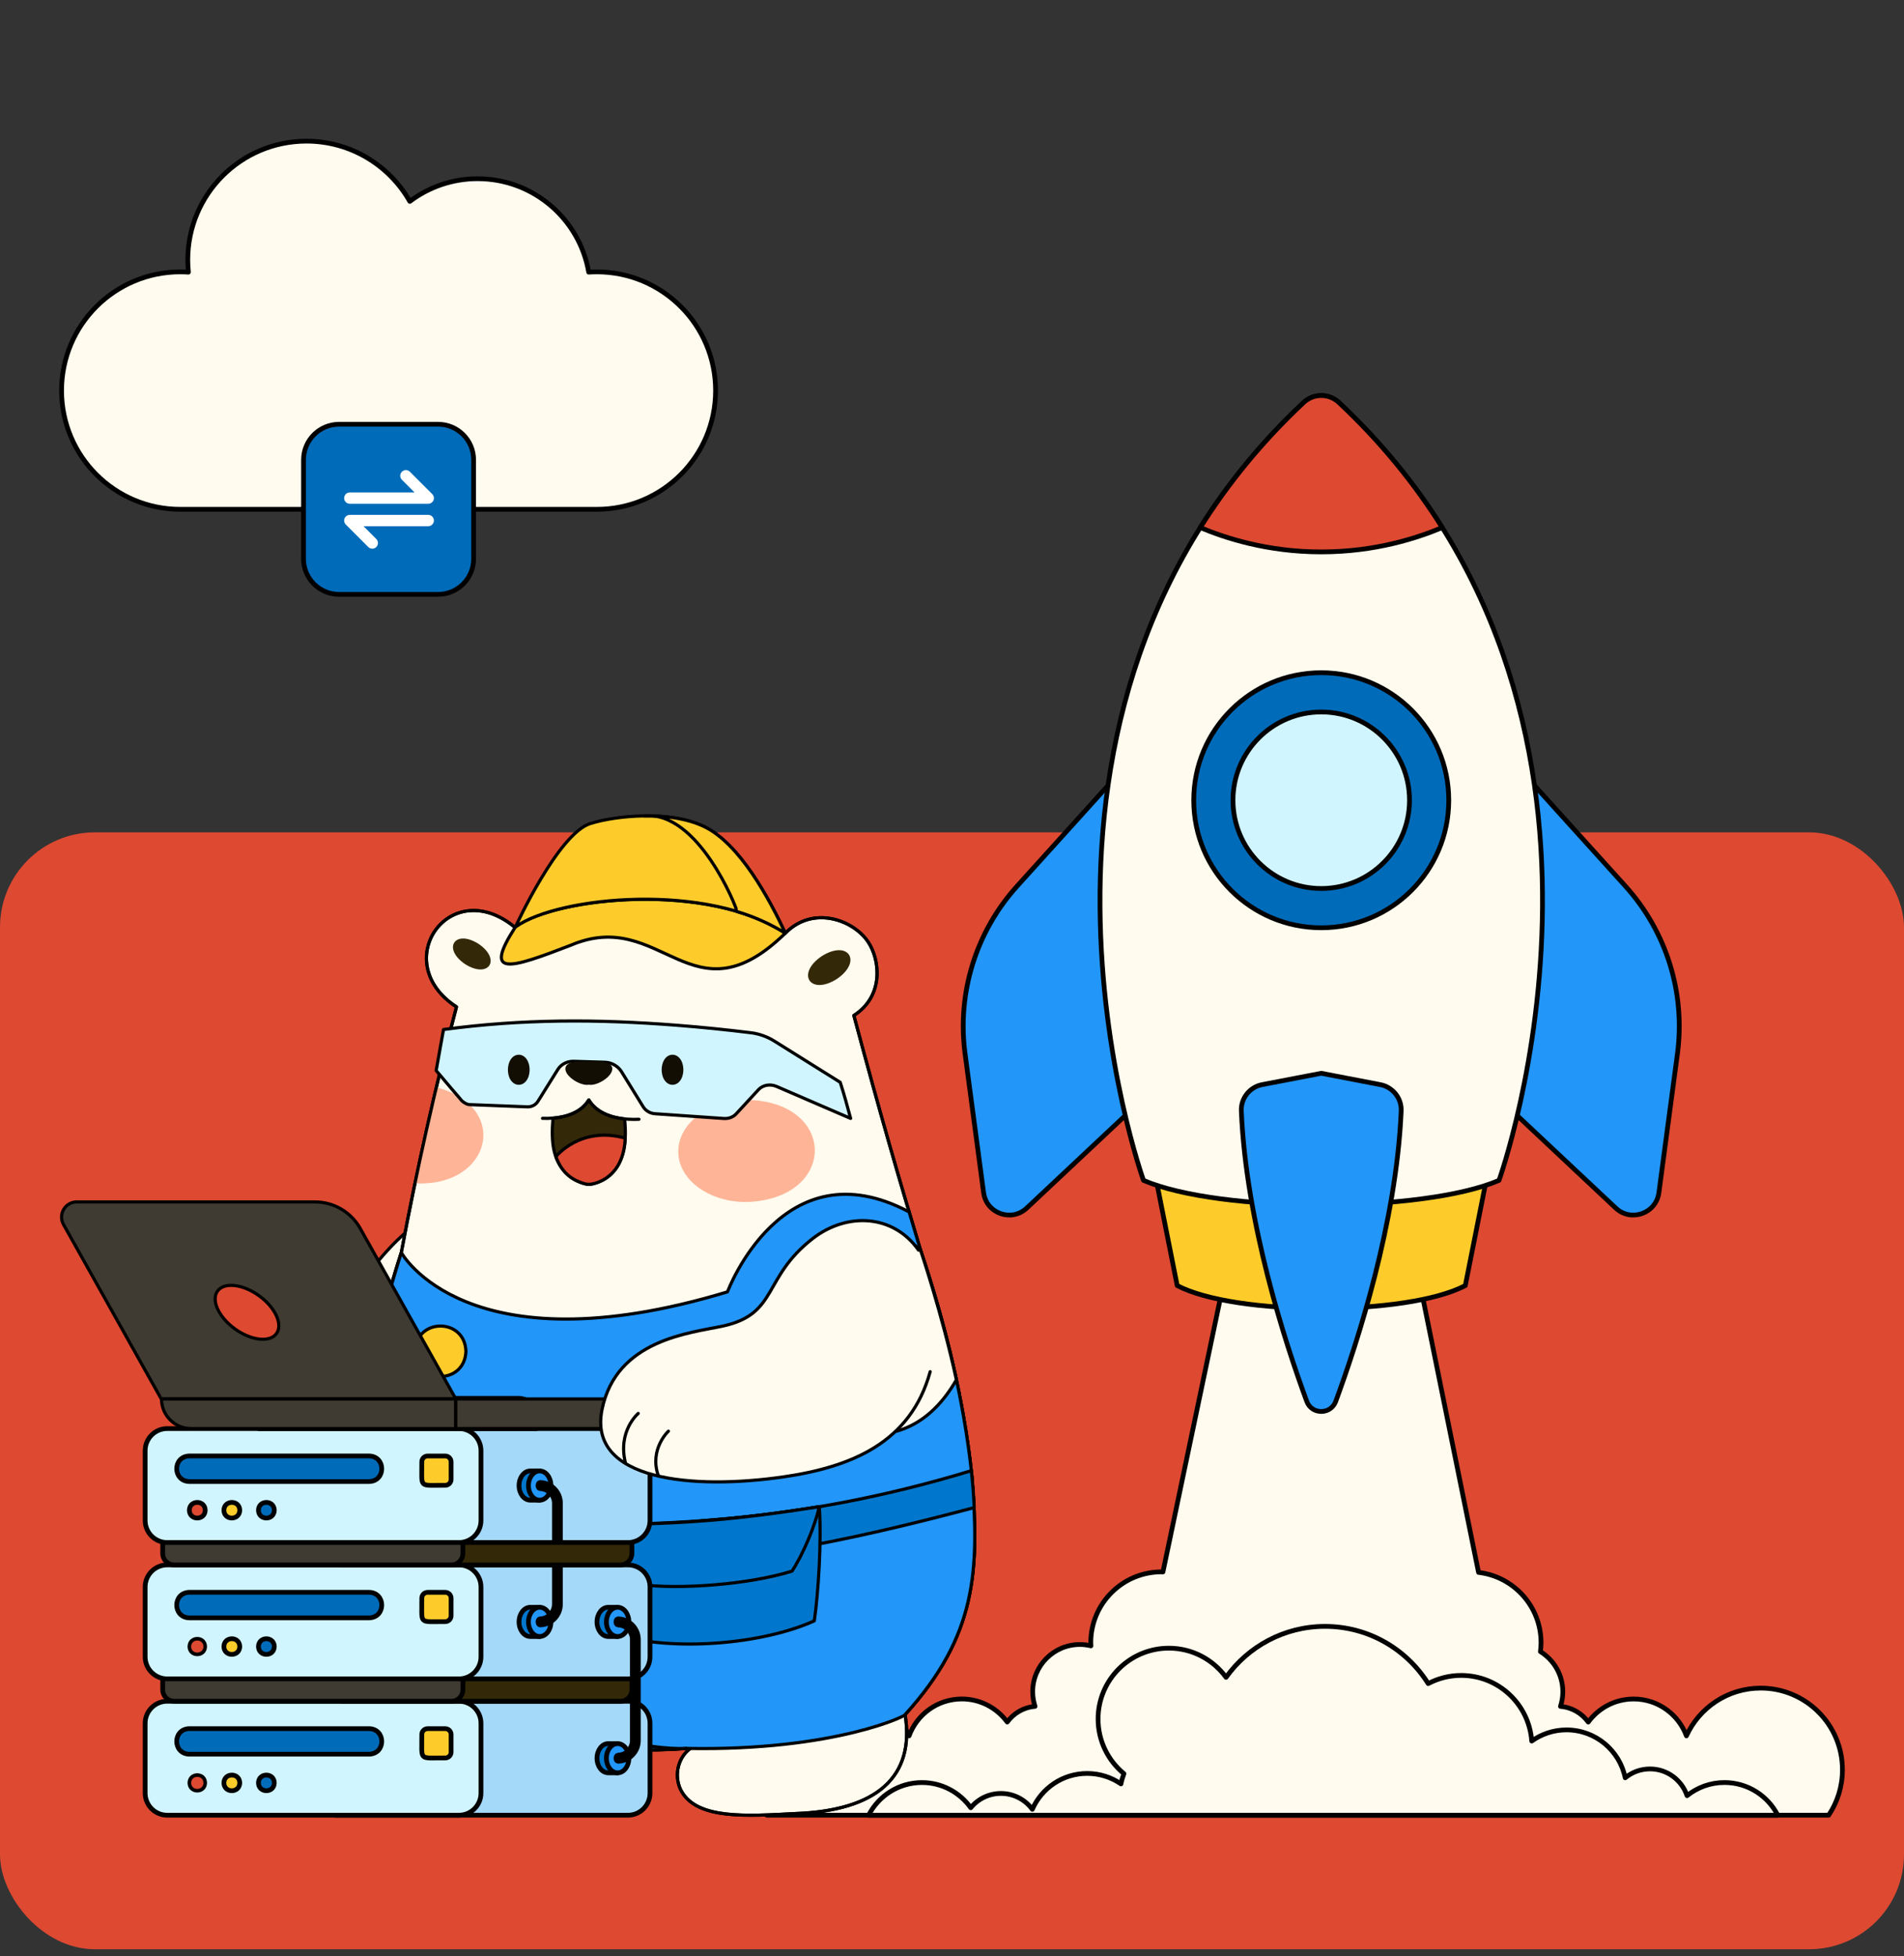 <svg width="803" height="825" viewBox="0 0 803 825" fill="none" xmlns="http://www.w3.org/2000/svg">
<rect x="0" y="0" width="803" height="825" fill="#333333" stroke="none"/>
<rect y="351" width="803" height="471" rx="40" fill="#DE4931"/>
<path d="M251.727 114.65C250.567 114.65 249.417 114.69 248.277 114.77C244.427 92.39 224.927 75.36 201.437 75.36C190.697 75.36 180.797 78.92 172.837 84.93C164.237 69.76 147.947 59.52 129.257 59.52C101.607 59.52 79.197 81.93 79.197 109.58C79.197 111.33 79.287 113.06 79.467 114.77C78.327 114.69 77.187 114.65 76.027 114.65C48.377 114.65 25.967 137.06 25.967 164.71C25.967 192.36 48.377 214.77 76.027 214.77H251.727C279.377 214.77 301.787 192.36 301.787 164.71C301.787 137.06 279.377 114.65 251.727 114.65Z" fill="#FFFBEE" stroke="black" stroke-width="2" stroke-linecap="round" stroke-linejoin="round"/>
<path d="M184.748 178.91H143.008C134.724 178.91 128.008 185.626 128.008 193.91V235.65C128.008 243.934 134.724 250.65 143.008 250.65H184.748C193.032 250.65 199.748 243.934 199.748 235.65V193.91C199.748 185.626 193.032 178.91 184.748 178.91Z" fill="#006BB9" stroke="black" stroke-width="2" stroke-linecap="round" stroke-linejoin="round"/>
<path d="M771.228 765.47C774.898 759.99 777.038 753.41 777.038 746.33C777.038 727.3 761.608 711.87 742.578 711.87C728.658 711.87 716.668 720.13 711.238 732.01C707.898 722.94 699.208 716.46 688.978 716.46C681.108 716.46 674.158 720.3 669.838 726.2C667.158 722.49 662.938 719.98 658.118 719.59C658.758 717.64 659.108 715.56 659.108 713.4C659.108 706.25 655.318 699.99 649.658 696.48C649.818 695.25 649.918 694 649.918 692.72C649.918 677.42 638.408 664.83 623.568 663.08L599.108 542.55H515.718L490.468 662.88C490.268 662.88 490.078 662.85 489.888 662.85C473.398 662.85 460.028 676.22 460.028 692.71C460.028 693.16 460.078 693.6 460.098 694.05C458.598 693.69 457.048 693.48 455.438 693.48C444.448 693.48 435.528 702.39 435.528 713.39C435.528 715.55 435.888 717.63 436.518 719.58C431.698 719.97 427.478 722.48 424.798 726.19C420.478 720.3 413.528 716.45 405.658 716.45C395.428 716.45 386.738 722.93 383.398 732C377.958 720.12 365.978 711.86 352.058 711.86C333.028 711.86 317.598 727.29 317.598 746.32C317.598 753.41 319.748 759.99 323.418 765.46H771.198L771.228 765.47Z" fill="#FFFBEE" stroke="black" stroke-width="2" stroke-linecap="round" stroke-linejoin="round"/>
<path d="M749.758 765.47C745.578 757.29 737.088 751.69 727.268 751.69C721.298 751.69 715.818 753.77 711.498 757.24C709.328 750.69 703.158 745.95 695.878 745.95C691.908 745.95 688.258 747.36 685.418 749.7C683.078 738.17 672.878 729.49 660.658 729.49C655.188 729.49 650.138 731.25 645.998 734.2C644.878 718.73 631.998 706.52 616.248 706.52C611.218 706.52 606.488 707.78 602.328 709.97C593.258 695.48 577.168 685.84 558.818 685.84C541.608 685.84 526.388 694.32 517.078 707.33C511.648 699.89 502.888 695.03 492.968 695.03C476.478 695.03 463.108 708.4 463.108 724.89C463.108 734.18 467.358 742.48 474.008 747.96C473.478 749.34 473.048 750.78 472.758 752.27C468.698 749.49 463.798 747.86 458.508 747.86C448.168 747.86 439.278 754.08 435.378 762.99C432.378 758.93 427.578 756.29 422.138 756.29C417.008 756.29 412.418 758.64 409.398 762.33C404.818 755.9 397.318 751.7 388.828 751.7C379.018 751.7 370.528 757.31 366.338 765.48H749.748L749.758 765.47Z" fill="#5AE4A7"/>
<path d="M749.758 765.47C745.578 757.29 737.088 751.69 727.268 751.69C721.298 751.69 715.818 753.77 711.498 757.24C709.328 750.69 703.158 745.95 695.878 745.95C691.908 745.95 688.258 747.36 685.418 749.7C683.078 738.17 672.878 729.49 660.658 729.49C655.188 729.49 650.138 731.25 645.998 734.2C644.878 718.73 631.998 706.52 616.248 706.52C611.218 706.52 606.488 707.78 602.328 709.97C593.258 695.48 577.168 685.84 558.818 685.84C541.608 685.84 526.388 694.32 517.078 707.33C511.648 699.89 502.888 695.03 492.968 695.03C476.478 695.03 463.108 708.4 463.108 724.89C463.108 734.18 467.358 742.48 474.008 747.96C473.478 749.34 473.048 750.78 472.758 752.27C468.698 749.49 463.798 747.86 458.508 747.86C448.168 747.86 439.278 754.08 435.378 762.99C432.378 758.93 427.578 756.29 422.138 756.29C417.008 756.29 412.418 758.64 409.398 762.33C404.818 755.9 397.318 751.7 388.828 751.7C379.018 751.7 370.528 757.31 366.338 765.48H749.748L749.758 765.47Z" fill="#FFFBEE" stroke="black" stroke-width="2" stroke-linecap="round" stroke-linejoin="round"/>
<path d="M483.378 462.17L433.028 509.44C426.588 515.49 415.998 511.72 414.828 502.96L407.008 444.36C403.588 418.71 411.618 392.86 428.968 373.67L473.498 324.4L483.368 462.17H483.378Z" fill="#2296F9" stroke="black" stroke-width="2" stroke-linecap="round" stroke-linejoin="round"/>
<path d="M631.078 462.17L681.428 509.44C687.868 515.49 698.458 511.72 699.628 502.96L707.448 444.36C710.868 418.71 702.838 392.86 685.488 373.67L640.958 324.4L631.088 462.17H631.078Z" fill="#2296F9" stroke="black" stroke-width="2" stroke-linecap="round" stroke-linejoin="round"/>
<path d="M557.227 466.02L486.287 490.86L496.477 542.13C521.067 555.02 593.387 555.02 617.977 542.13L628.167 490.86L557.227 466.02Z" fill="#FECC2A" stroke="black" stroke-width="2" stroke-linecap="round" stroke-linejoin="round"/>
<path d="M549.817 169.72C410.857 299.85 482.267 497.76 482.267 497.76C514.407 511.58 600.047 511.58 632.197 497.76C632.197 497.76 703.607 299.85 564.647 169.72C560.487 165.83 553.977 165.83 549.817 169.72Z" fill="#FFFBEE" stroke="black" stroke-width="2" stroke-linecap="round" stroke-linejoin="round"/>
<path d="M608.257 222.47C598.027 226.77 580.177 232.74 557.237 232.74C534.297 232.74 516.427 226.77 506.197 222.47C517.697 204.14 532.047 186.37 549.827 169.72C553.977 165.83 560.487 165.83 564.647 169.72C582.437 186.37 596.777 204.15 608.257 222.47Z" fill="#DE4931" stroke="black" stroke-width="2" stroke-linecap="round" stroke-linejoin="round"/>
<path d="M557.228 452.6L532.338 457.38C527.068 458.39 523.288 463.1 523.518 468.47C525.528 515.65 541.958 566.12 551.118 590.96C553.208 596.63 561.248 596.63 563.338 590.96C572.498 566.13 588.928 515.65 590.938 468.47C591.168 463.11 587.388 458.4 582.118 457.38L557.228 452.6Z" fill="#2296F9" stroke="black" stroke-width="2" stroke-linecap="round" stroke-linejoin="round"/>
<path d="M557.227 391.24C586.929 391.24 611.007 367.162 611.007 337.46C611.007 307.758 586.929 283.68 557.227 283.68C527.525 283.68 503.447 307.758 503.447 337.46C503.447 367.162 527.525 391.24 557.227 391.24Z" fill="#006BB9" stroke="black" stroke-width="2" stroke-linecap="round" stroke-linejoin="round"/>
<path d="M557.228 374.68C577.784 374.68 594.448 358.016 594.448 337.46C594.448 316.904 577.784 300.24 557.228 300.24C536.672 300.24 520.008 316.904 520.008 337.46C520.008 358.016 536.672 374.68 557.228 374.68Z" fill="#D1F5FF" stroke="black" stroke-width="2" stroke-linecap="round" stroke-linejoin="round"/>
<path d="M177.487 576.85C175.357 612.54 170.107 675.13 138.177 654.5C78.127 666.89 141.857 535.61 178.027 514.74C178.577 539.28 178.337 559.78 177.477 576.85H177.487Z" fill="#FFFBEE" stroke="black" stroke-width="1.33" stroke-linecap="round" stroke-linejoin="round"/>
<path d="M163.607 710.28C170.187 719.66 177.607 725.95 183.007 729.91C183.017 729.91 183.017 729.92 183.027 729.92C152.047 763.86 219.627 765.28 229.507 764.76C250.767 765.23 267.337 760.07 264.017 737.8C273.027 738.13 282.337 737.91 291.327 737.19C285.157 741.64 284.267 750.05 287.547 755.61C294.387 767.2 314.557 765.88 335.357 764.78C369.877 763.58 385.937 749.22 381.727 723.04C411.987 689.66 413.047 662.19 409.887 622.39C406.497 590.16 398.437 557.41 388.157 526.98C378.717 495.54 371.577 470.99 360.107 428.22C373.007 419.96 371.077 404.61 366.137 397.21C359.797 387.72 342.657 381.75 331.217 393.53C298.897 371.72 233.887 378.26 217.147 391.02C189.697 368.41 163.517 405.72 192.517 424.6C183.597 458.45 175.647 493.88 169.247 528.21H169.237C149.077 590.52 137.937 674.27 163.607 710.29V710.28Z" fill="#FFFBEE" stroke="black" stroke-width="1.33" stroke-linecap="round" stroke-linejoin="round"/>
<path d="M286.057 485.9C286.277 497.79 299.397 507.18 315.357 506.88C353.577 505.2 352.797 464.06 314.547 463.83C298.587 464.13 285.837 474.01 286.057 485.9Z" fill="#FEB497"/>
<path d="M175.027 498.99C207.017 500.76 215.697 466.89 184.027 458.52C180.817 471.98 177.767 485.77 175.027 498.99Z" fill="#FEB497"/>
<path d="M163.607 710.28C170.187 719.66 177.607 725.95 183.007 729.91C183.017 729.91 183.017 729.92 183.027 729.92C152.047 763.86 219.627 765.28 229.507 764.76C250.767 765.23 267.337 760.07 264.017 737.8C273.027 738.13 282.337 737.91 291.327 737.19C285.157 741.64 284.267 750.05 287.547 755.61C294.387 767.2 314.557 765.88 335.357 764.78C369.877 763.58 385.937 749.22 381.727 723.04C411.987 689.66 413.047 662.19 409.887 622.39C406.497 590.16 398.437 557.41 388.157 526.98C378.717 495.54 371.577 470.99 360.107 428.22C373.007 419.96 371.077 404.61 366.137 397.21C359.797 387.72 342.657 381.75 331.217 393.53C298.897 371.72 233.887 378.26 217.147 391.02C189.697 368.41 163.517 405.72 192.517 424.6C183.597 458.45 175.647 493.88 169.247 528.21H169.237C149.077 590.52 137.937 674.27 163.607 710.29V710.28Z" stroke="black" stroke-width="1.33" stroke-linecap="round" stroke-linejoin="round"/>
<path d="M194.337 463.67C194.737 464.33 196.797 465.95 198.317 465.83C206.187 466.13 214.197 466.43 222.397 466.75C224.227 466.82 225.927 465.95 226.877 464.42C229.627 459.99 232.427 455.53 235.237 451.03C236.637 448.79 239.177 447.47 241.937 447.55L255.127 447.95C257.977 448.04 260.657 449.56 262.137 451.96C265.157 456.84 268.187 461.74 271.227 466.68C272.287 468.4 274.177 469.53 276.247 469.66L305.297 471.67C307.287 471.81 309.207 471.08 310.457 469.73C313.587 466.34 316.727 462.92 319.897 459.5C321.697 457.54 324.827 456.99 327.517 458.15C337.707 462.55 348.117 467.05 358.747 471.64C357.367 466.49 355.977 461.39 354.357 456.41C344.927 450.52 335.687 444.74 326.617 439.05C323.607 437.16 320.177 435.93 316.597 435.5C306.547 434.26 296.257 433.21 285.827 432.38C251.837 429.7 220.137 429.7 187.047 434.15C186.007 439.93 184.977 445.7 183.947 451.45C189.017 457.5 192.897 461.98 194.337 463.66V463.67Z" fill="#D1F5FF" stroke="black" stroke-width="1.33" stroke-linecap="round" stroke-linejoin="round"/>
<path d="M263.687 479.95C263.287 489.01 259.387 497.01 249.917 499.25C246.837 500.07 242.367 497.68 240.677 496.4C232.987 490.34 232.367 481.84 233.217 471.51C238.537 471.07 244.977 469.32 248.327 463.84C251.667 469.4 258.097 471.3 263.427 471.85C263.717 474.76 263.817 477.46 263.687 479.95Z" fill="#332808" stroke="black" stroke-width="1.33" stroke-linecap="round" stroke-linejoin="round"/>
<path d="M263.687 479.95C263.367 486.58 261.327 492.77 255.967 496.58C254.267 497.84 249.797 500.11 246.727 499.22C240.157 497.36 236.687 493.71 234.447 487.75C234.447 487.75 244.727 474.68 263.677 479.95H263.687Z" fill="#DE4931" stroke="black" stroke-width="1.33" stroke-linecap="round" stroke-linejoin="round"/>
<path d="M228.797 471.61C234.337 471.8 243.967 470.99 248.327 463.83C253.157 471.86 264.437 472.26 269.487 472" stroke="black" stroke-width="1.33" stroke-linecap="round" stroke-linejoin="round"/>
<path d="M238.547 450.01C239.237 447.91 242.847 447.32 248.337 447.54C253.827 447.33 257.427 447.91 258.127 450.01C259.197 453.44 252.027 458.09 248.337 457.43C244.657 458.09 237.477 453.45 238.547 450.01Z" fill="#120E03"/>
<path d="M346.576 403.2C335.606 410.62 341.676 419.92 352.886 412.87C363.856 405.45 357.786 396.15 346.576 403.2Z" fill="#332808"/>
<path d="M201.788 398C211.538 404.59 206.138 412.86 196.178 406.59C186.428 400 191.828 391.73 201.788 398Z" fill="#332808"/>
<path d="M240.706 398.61C279.156 382.22 291.626 432.1 331.226 393.52C298.826 371.72 234.236 378.26 217.386 390.86C203.626 412.19 214.826 408.58 240.706 398.61Z" fill="#FECC2A" stroke="black" stroke-width="1.33" stroke-linecap="round" stroke-linejoin="round"/>
<path d="M217.457 390.75H217.567C236.057 377.83 298.637 372.01 331.217 393.52C324.227 378.67 311.927 355.85 297.047 348.62C289.757 345.09 280.417 343.92 271.577 344.07C262.747 344.19 254.297 345.61 248.957 347.3C235.397 351.57 217.457 390.74 217.457 390.74V390.75Z" fill="#FECC2A" stroke="black" stroke-width="1.33" stroke-linecap="round" stroke-linejoin="round"/>
<path d="M271.586 344.07C294.536 341.6 310.886 383.34 310.606 383.77C310.596 383.96 310.596 384.14 310.596 384.33C317.286 386.32 324.166 389.19 331.226 393.52C324.236 378.67 311.936 355.85 297.056 348.62C289.766 345.09 280.426 343.92 271.586 344.07Z" fill="#FECC2A" stroke="black" stroke-width="1.33" stroke-linecap="round" stroke-linejoin="round"/>
<path d="M151.107 678.19C154.617 702.08 167.957 719 183.007 729.9C209.997 736.21 255.377 737.35 255.377 737.35C266.577 738.12 278.237 738.14 289.477 737.31C352.907 738.53 383.797 722.79 381.727 723.02C411.987 689.65 413.047 662.16 409.887 622.37C406.497 590.14 398.437 557.39 388.157 526.96C386.547 521.62 385.027 516.55 383.407 511.07C329.917 482.65 306.807 544.78 306.807 544.78C196.497 578.09 169.247 528.21 169.247 528.21C151.507 584.79 145.227 631.76 151.117 678.19H151.107Z" fill="#2296F9" stroke="black" stroke-width="1.33" stroke-linecap="round" stroke-linejoin="round"/>
<path d="M403.347 581.88C397.267 553.84 388.157 526.97 388.157 526.97C387.767 525.69 388.567 528.34 388.157 526.97C388.157 526.97 347.077 490.68 332.887 580.56C331.317 594.53 377.607 626.58 403.347 581.88Z" fill="#FFFBEE"/>
<path d="M388.157 526.97C388.157 526.97 397.267 553.84 403.347 581.88C377.607 626.58 331.317 594.53 332.887 580.56C347.077 490.68 388.157 526.97 388.157 526.97ZM388.157 526.97C387.767 525.69 388.567 528.34 388.157 526.97Z" stroke="black" stroke-width="1.33" stroke-linecap="round" stroke-linejoin="round"/>
<path d="M148.967 642.64C236.867 673.89 321.697 659.44 410.867 635.76C410.637 630.61 410.227 625.37 409.647 620.19C371.737 631.76 335.547 638.19 300.237 640.95C252.747 645.84 196.597 642.21 149.717 626.39C149.327 631.81 149.077 637.59 148.957 642.65L148.967 642.64Z" fill="#0077CD" stroke="black" stroke-width="1.33" stroke-linecap="round" stroke-linejoin="round"/>
<path d="M253.287 642.98C253.957 657.76 256.647 675.26 260.487 689.58C284.297 696.38 321.307 693.51 343.427 683.51C345.107 672.22 346.577 648.98 345.517 635.37H345.507C316.397 640.18 289.857 642.53 253.287 642.98Z" fill="#0077CD" stroke="black" stroke-width="1.33" stroke-linecap="round" stroke-linejoin="round"/>
<path d="M148.907 649.31C148.927 657.42 149.347 664.48 150.047 670.69C166.367 680.95 194.068 686.02 208.638 684.57C210.378 670.95 211.427 654.32 211.357 640.13C192.257 637.87 166.527 631.93 149.717 626.37C149.157 634.12 148.877 642.52 148.897 649.3L148.907 649.31Z" fill="#0077CD" stroke="black" stroke-width="1.33" stroke-linecap="round" stroke-linejoin="round"/>
<path d="M253.326 642.97C256.336 650.43 263.626 661.77 270.116 668.21C286.846 670.36 315.956 668.19 334.026 662.55C338.466 655.85 343.666 643.83 345.516 635.38C309.986 640.9 289.616 642.61 253.336 642.98L253.326 642.97Z" fill="#0077CD" stroke="black" stroke-width="1.33" stroke-linecap="round" stroke-linejoin="round"/>
<path d="M153.227 650.18C166.437 655.48 181.427 660.49 198.207 659.41C204.347 653.02 211.367 640.13 211.367 640.13C192.267 637.87 166.537 631.93 149.727 626.37C148.837 633.59 150.817 644.75 153.227 650.17V650.18Z" fill="#0077CD" stroke="black" stroke-width="1.33" stroke-linecap="round" stroke-linejoin="round"/>
<path d="M289.486 737.32C289.486 737.32 248.936 739.56 229.586 710.95L289.486 737.32Z" fill="#2296F9"/>
<path d="M289.486 737.32C289.486 737.32 248.936 739.56 229.586 710.95" stroke="black" stroke-width="1.33" stroke-linecap="round" stroke-linejoin="round"/>
<path d="M299.057 575.39C299.497 589.58 320.087 589.57 320.527 575.39C320.087 561.2 299.497 561.21 299.057 575.39Z" fill="#FECC2A" stroke="black" stroke-width="1.33" stroke-linecap="round" stroke-linejoin="round"/>
<path d="M175.027 569.83C175.467 584.02 196.057 584.01 196.497 569.83C196.057 555.64 175.467 555.65 175.027 569.83Z" fill="#FECC2A" stroke="black" stroke-width="1.33" stroke-linecap="round" stroke-linejoin="round"/>
<path d="M223.367 451.12C223.197 459.58 214.377 459.58 214.207 451.12C214.377 442.66 223.197 442.66 223.367 451.12Z" fill="#120E03"/>
<path d="M279.047 451.12C279.217 459.58 288.037 459.58 288.207 451.12C288.037 442.66 279.217 442.66 279.047 451.12Z" fill="#120E03"/>
<path d="M264.826 717.41H141.816C136.674 717.41 132.506 721.578 132.506 726.72V756.16C132.506 761.302 136.674 765.47 141.816 765.47H264.826C269.968 765.47 274.136 761.302 274.136 756.16V726.72C274.136 721.578 269.968 717.41 264.826 717.41Z" fill="#A5D9F9" stroke="black" stroke-width="2" stroke-linecap="round" stroke-linejoin="round"/>
<path d="M193.537 717.41H70.527C65.385 717.41 61.217 721.578 61.217 726.72V756.16C61.217 761.302 65.385 765.47 70.527 765.47H193.537C198.679 765.47 202.847 761.302 202.847 756.16V726.72C202.847 721.578 198.679 717.41 193.537 717.41Z" fill="#D1F5FF" stroke="black" stroke-width="2" stroke-linecap="round" stroke-linejoin="round"/>
<path d="M155.676 739.74H79.846C72.766 739.57 72.716 729.15 79.846 728.96H155.676C162.756 729.13 162.806 739.55 155.676 739.74Z" fill="#006BB9" stroke="black" stroke-width="2" stroke-linecap="round" stroke-linejoin="round"/>
<path d="M86.547 751.84C86.467 756.24 79.927 756.24 79.857 751.84C79.937 747.44 86.477 747.44 86.547 751.84Z" fill="#DE4931" stroke="black" stroke-width="1.52" stroke-linecap="round" stroke-linejoin="round"/>
<path d="M101.118 751.84C101.038 756.24 94.498 756.24 94.428 751.84C94.508 747.44 101.048 747.44 101.118 751.84Z" fill="#FECC2A" stroke="black" stroke-width="2" stroke-linecap="round" stroke-linejoin="round"/>
<path d="M115.688 751.84C115.608 756.24 109.068 756.24 108.998 751.84C109.078 747.44 115.618 747.44 115.688 751.84Z" fill="#006BB9" stroke="black" stroke-width="2" stroke-linecap="round" stroke-linejoin="round"/>
<path d="M187.777 741.33C176.357 741.24 177.977 742.85 177.887 731.44C177.887 730.07 178.997 728.97 180.357 728.97H187.777C189.147 728.97 190.247 730.08 190.247 731.44V738.86C190.247 740.23 189.137 741.33 187.777 741.33Z" fill="#FECC2A" stroke="black" stroke-width="2" stroke-linecap="round" stroke-linejoin="round"/>
<path d="M262.197 741.44C262.197 739.54 261.537 737.84 260.497 736.71V735.28H256.517C253.897 735.28 251.777 738.04 251.777 741.44C251.777 744.84 253.897 747.6 256.517 747.6H260.497V746.17C261.537 745.04 262.197 743.34 262.197 741.44Z" fill="#0077CD" stroke="black" stroke-width="2" stroke-linecap="round" stroke-linejoin="round"/>
<path d="M260.488 747.6C263.106 747.6 265.228 744.842 265.228 741.44C265.228 738.038 263.106 735.28 260.488 735.28C257.87 735.28 255.748 738.038 255.748 741.44C255.748 744.842 257.87 747.6 260.488 747.6Z" fill="#2296F9" stroke="black" stroke-width="2" stroke-linecap="round" stroke-linejoin="round"/>
<path d="M260.487 743.64C261.42 743.64 262.177 742.655 262.177 741.44C262.177 740.225 261.42 739.24 260.487 739.24C259.554 739.24 258.797 740.225 258.797 741.44C258.797 742.655 259.554 743.64 260.487 743.64Z" fill="black"/>
<path d="M264.826 659.92H141.816C136.674 659.92 132.506 664.088 132.506 669.23V698.67C132.506 703.812 136.674 707.98 141.816 707.98H264.826C269.968 707.98 274.136 703.812 274.136 698.67V669.23C274.136 664.088 269.968 659.92 264.826 659.92Z" fill="#A5D9F9" stroke="black" stroke-width="2" stroke-linecap="round" stroke-linejoin="round"/>
<path d="M193.537 659.92H70.527C65.385 659.92 61.217 664.088 61.217 669.23V698.67C61.217 703.812 65.385 707.98 70.527 707.98H193.537C198.679 707.98 202.847 703.812 202.847 698.67V669.23C202.847 664.088 198.679 659.92 193.537 659.92Z" fill="#D1F5FF" stroke="black" stroke-width="2" stroke-linecap="round" stroke-linejoin="round"/>
<path d="M155.676 682.25H79.846C72.766 682.08 72.716 671.66 79.846 671.47H155.676C162.756 671.64 162.806 682.06 155.676 682.25Z" fill="#006BB9" stroke="black" stroke-width="2" stroke-linecap="round" stroke-linejoin="round"/>
<path d="M86.547 694.35C86.467 698.75 79.927 698.75 79.857 694.35C79.937 689.95 86.477 689.95 86.547 694.35Z" fill="#DE4931" stroke="black" stroke-width="1.52" stroke-linecap="round" stroke-linejoin="round"/>
<path d="M101.118 694.35C101.038 698.75 94.498 698.75 94.428 694.35C94.508 689.95 101.048 689.95 101.118 694.35Z" fill="#FECC2A" stroke="black" stroke-width="2" stroke-linecap="round" stroke-linejoin="round"/>
<path d="M115.688 694.35C115.608 698.75 109.068 698.75 108.998 694.35C109.078 689.95 115.618 689.95 115.688 694.35Z" fill="#006BB9" stroke="black" stroke-width="2" stroke-linecap="round" stroke-linejoin="round"/>
<path d="M187.777 683.84C176.357 683.75 177.977 685.36 177.887 673.95C177.887 672.58 178.997 671.48 180.357 671.48H187.777C189.147 671.48 190.247 672.59 190.247 673.95V681.37C190.247 682.74 189.137 683.84 187.777 683.84Z" fill="#FECC2A" stroke="black" stroke-width="2" stroke-linecap="round" stroke-linejoin="round"/>
<path d="M262.197 683.95C262.197 682.05 261.537 680.35 260.497 679.22V677.79H256.517C253.897 677.79 251.777 680.55 251.777 683.95C251.777 687.35 253.897 690.11 256.517 690.11H260.497V688.68C261.537 687.55 262.197 685.85 262.197 683.95Z" fill="#0077CD" stroke="black" stroke-width="2" stroke-linecap="round" stroke-linejoin="round"/>
<path d="M260.488 690.11C263.106 690.11 265.228 687.352 265.228 683.95C265.228 680.548 263.106 677.79 260.488 677.79C257.87 677.79 255.748 680.548 255.748 683.95C255.748 687.352 257.87 690.11 260.488 690.11Z" fill="#2296F9" stroke="black" stroke-width="2" stroke-linecap="round" stroke-linejoin="round"/>
<path d="M260.487 686.15C261.42 686.15 262.177 685.165 262.177 683.95C262.177 682.735 261.42 681.75 260.487 681.75C259.554 681.75 258.797 682.735 258.797 683.95C258.797 685.165 259.554 686.15 260.487 686.15Z" fill="black"/>
<path d="M260.488 741.44C264.618 741.44 267.958 738.09 267.958 733.97V691.42C267.958 687.29 264.608 683.95 260.488 683.95" stroke="black" stroke-width="4.55" stroke-linejoin="round"/>
<path d="M229.316 683.95C229.316 682.05 228.656 680.35 227.616 679.22V677.79H223.637C221.017 677.79 218.896 680.55 218.896 683.95C218.896 687.35 221.017 690.11 223.637 690.11H227.616V688.68C228.656 687.55 229.316 685.85 229.316 683.95Z" fill="#0077CD" stroke="black" stroke-width="2" stroke-linecap="round" stroke-linejoin="round"/>
<path d="M227.617 690.11C230.235 690.11 232.357 687.352 232.357 683.95C232.357 680.548 230.235 677.79 227.617 677.79C224.999 677.79 222.877 680.548 222.877 683.95C222.877 687.352 224.999 690.11 227.617 690.11Z" fill="#2296F9" stroke="black" stroke-width="2" stroke-linecap="round" stroke-linejoin="round"/>
<path d="M227.616 686.15C228.549 686.15 229.306 685.165 229.306 683.95C229.306 682.735 228.549 681.75 227.616 681.75C226.682 681.75 225.926 682.735 225.926 683.95C225.926 685.165 226.682 686.15 227.616 686.15Z" fill="black"/>
<path d="M261.676 717.41H144.736C142.066 717.41 139.896 715.25 139.896 712.57V707.97H266.507V712.57C266.507 715.24 264.347 717.41 261.667 717.41H261.676Z" fill="#332808" stroke="black" stroke-width="2" stroke-linecap="round" stroke-linejoin="round"/>
<path d="M190.397 717.41H73.457C70.787 717.41 68.617 715.25 68.617 712.57V707.97H195.227V712.57C195.227 715.24 193.067 717.41 190.387 717.41H190.397Z" fill="#3F3B32" stroke="black" stroke-width="2" stroke-linecap="round" stroke-linejoin="round"/>
<path d="M264.826 602.43H141.816C136.674 602.43 132.506 606.598 132.506 611.74V641.18C132.506 646.322 136.674 650.49 141.816 650.49H264.826C269.968 650.49 274.136 646.322 274.136 641.18V611.74C274.136 606.598 269.968 602.43 264.826 602.43Z" fill="#A5D9F9" stroke="black" stroke-width="2" stroke-linecap="round" stroke-linejoin="round"/>
<path d="M193.537 602.43H70.527C65.385 602.43 61.217 606.598 61.217 611.74V641.18C61.217 646.322 65.385 650.49 70.527 650.49H193.537C198.679 650.49 202.847 646.322 202.847 641.18V611.74C202.847 606.598 198.679 602.43 193.537 602.43Z" fill="#D1F5FF" stroke="black" stroke-width="2" stroke-linecap="round" stroke-linejoin="round"/>
<path d="M155.676 624.76H79.846C72.766 624.59 72.716 614.17 79.846 613.98H155.676C162.756 614.15 162.806 624.57 155.676 624.76Z" fill="#006BB9" stroke="black" stroke-width="2" stroke-linecap="round" stroke-linejoin="round"/>
<path d="M86.547 636.86C86.467 641.26 79.927 641.26 79.857 636.86C79.937 632.46 86.477 632.46 86.547 636.86Z" fill="#DE4931" stroke="black" stroke-width="2" stroke-linecap="round" stroke-linejoin="round"/>
<path d="M101.118 636.86C101.038 641.26 94.498 641.26 94.428 636.86C94.508 632.46 101.048 632.46 101.118 636.86Z" fill="#FECC2A" stroke="black" stroke-width="2" stroke-linecap="round" stroke-linejoin="round"/>
<path d="M115.688 636.86C115.608 641.26 109.068 641.26 108.998 636.86C109.078 632.46 115.618 632.46 115.688 636.86Z" fill="#006BB9" stroke="black" stroke-width="2" stroke-linecap="round" stroke-linejoin="round"/>
<path d="M187.777 626.35C176.357 626.26 177.977 627.87 177.887 616.46C177.887 615.09 178.997 613.99 180.357 613.99H187.777C189.147 613.99 190.247 615.1 190.247 616.46V623.88C190.247 625.25 189.137 626.35 187.777 626.35Z" fill="#FECC2A" stroke="black" stroke-width="2" stroke-linecap="round" stroke-linejoin="round"/>
<path d="M229.316 626.46C229.316 624.56 228.656 622.86 227.616 621.73V620.3H223.637C221.017 620.3 218.896 623.06 218.896 626.46C218.896 629.86 221.017 632.62 223.637 632.62H227.616V631.19C228.656 630.06 229.316 628.36 229.316 626.46Z" fill="#0077CD" stroke="black" stroke-width="2" stroke-linecap="round" stroke-linejoin="round"/>
<path d="M227.617 632.62C230.235 632.62 232.357 629.862 232.357 626.46C232.357 623.058 230.235 620.3 227.617 620.3C224.999 620.3 222.877 623.058 222.877 626.46C222.877 629.862 224.999 632.62 227.617 632.62Z" fill="#2296F9" stroke="black" stroke-width="2" stroke-linecap="round" stroke-linejoin="round"/>
<path d="M227.616 628.66C228.549 628.66 229.306 627.675 229.306 626.46C229.306 625.245 228.549 624.26 227.616 624.26C226.682 624.26 225.926 625.245 225.926 626.46C225.926 627.675 226.682 628.66 227.616 628.66Z" fill="black"/>
<path d="M227.617 683.95C231.747 683.95 235.087 680.6 235.087 676.48V633.93C235.087 629.8 231.737 626.46 227.617 626.46" stroke="black" stroke-width="4.55" stroke-linejoin="round"/>
<path d="M261.676 659.92H144.736C142.066 659.92 139.896 657.76 139.896 655.08V650.48H266.507V655.08C266.507 657.75 264.347 659.92 261.667 659.92H261.676Z" fill="#332808" stroke="black" stroke-width="2" stroke-linecap="round" stroke-linejoin="round"/>
<path d="M190.397 659.92H73.457C70.787 659.92 68.617 657.76 68.617 655.08V650.48H195.227V655.08C195.227 657.75 193.067 659.92 190.387 659.92H190.397Z" fill="#3F3B32" stroke="black" stroke-width="2" stroke-linecap="round" stroke-linejoin="round"/>
<path d="M116.697 589.67H218.657C222.837 589.67 226.237 593.06 226.237 597.25V602.44H109.127V597.25C109.127 593.07 112.517 589.67 116.707 589.67H116.697Z" fill="#FECC2A" stroke="black" stroke-width="2" stroke-linecap="round" stroke-linejoin="round"/>
<path d="M68.007 589.93H192.227L151.937 518.04C148.067 511.13 140.757 506.85 132.837 506.85H32.367C27.477 506.85 24.397 512.11 26.787 516.38L68.007 589.93Z" fill="#3F3B32" stroke="black" stroke-width="1.33" stroke-linecap="round" stroke-linejoin="round"/>
<path d="M192.227 602.44H80.607C73.707 602.44 68.107 596.84 68.107 589.94H192.227V602.44Z" fill="#3F3B32" stroke="black" stroke-width="1.33" stroke-linecap="round" stroke-linejoin="round"/>
<path d="M192.227 589.93H257.967C259.767 589.93 261.227 591.39 261.227 593.19V594.24C261.227 598.76 257.557 602.43 253.037 602.43H192.227V589.93Z" fill="#3F3B32" stroke="black" stroke-width="1.33" stroke-linecap="round" stroke-linejoin="round"/>
<path d="M116.604 562.351C119.391 558.478 116.083 551.332 109.216 546.39C102.348 541.448 94.521 540.581 91.734 544.454C88.947 548.327 92.255 555.473 99.122 560.416C105.99 565.358 113.817 566.224 116.604 562.351Z" fill="#DE4931" stroke="black" stroke-width="1.33" stroke-linecap="round" stroke-linejoin="round"/>
<path d="M387.387 527.19C376.707 511.95 357.127 511.16 342.767 522.29C321.407 538.85 328.337 554.13 304.747 559.22C291.237 562.14 259.947 564.82 253.907 594.37C247.737 624.59 292.587 628.26 330.327 622.81C359.037 618.66 384.067 608.4 392.297 578.44" fill="#FFFBEE"/>
<path d="M387.387 527.19C376.707 511.95 357.127 511.16 342.767 522.29C321.407 538.85 328.337 554.13 304.747 559.22C291.237 562.14 259.947 564.82 253.907 594.37C247.737 624.59 292.587 628.26 330.327 622.81C359.037 618.66 384.067 608.4 392.297 578.44" stroke="black" stroke-width="1.33" stroke-linecap="round" stroke-linejoin="round"/>
<path d="M269.177 596.04C269.177 596.04 260.337 603.44 263.817 617.05L269.177 596.04Z" fill="#FFFBEE"/>
<path d="M269.177 596.04C269.177 596.04 260.337 603.44 263.817 617.05" stroke="black" stroke-width="1.33" stroke-linecap="round" stroke-linejoin="round"/>
<path d="M281.897 603.53C281.897 603.53 273.747 611.05 277.617 622.25L281.897 603.53Z" fill="#FFFBEE"/>
<path d="M281.897 603.53C281.897 603.53 273.747 611.05 277.617 622.25" stroke="black" stroke-width="1.33" stroke-linecap="round" stroke-linejoin="round"/>
<path d="M182.996 219.51C182.996 220.83 181.926 221.9 180.606 221.9H153.306L158.666 227.27C159.616 228.18 159.646 229.7 158.726 230.65C157.816 231.6 156.296 231.62 155.346 230.71L155.286 230.65L145.836 221.2C144.906 220.26 144.906 218.75 145.836 217.82C146.286 217.37 146.896 217.12 147.526 217.12H180.606C181.926 217.12 182.996 218.19 182.996 219.51Z" fill="white"/>
<path d="M182.297 211.74C181.847 212.19 181.247 212.44 180.607 212.44H147.527C146.207 212.44 145.137 211.37 145.137 210.05C145.137 208.73 146.207 207.66 147.527 207.66H174.837L169.467 202.29C168.547 201.34 168.577 199.83 169.527 198.91C170.457 198.02 171.927 198.02 172.847 198.91L182.297 208.36C183.237 209.3 183.237 210.81 182.297 211.74Z" fill="white"/>
</svg>
